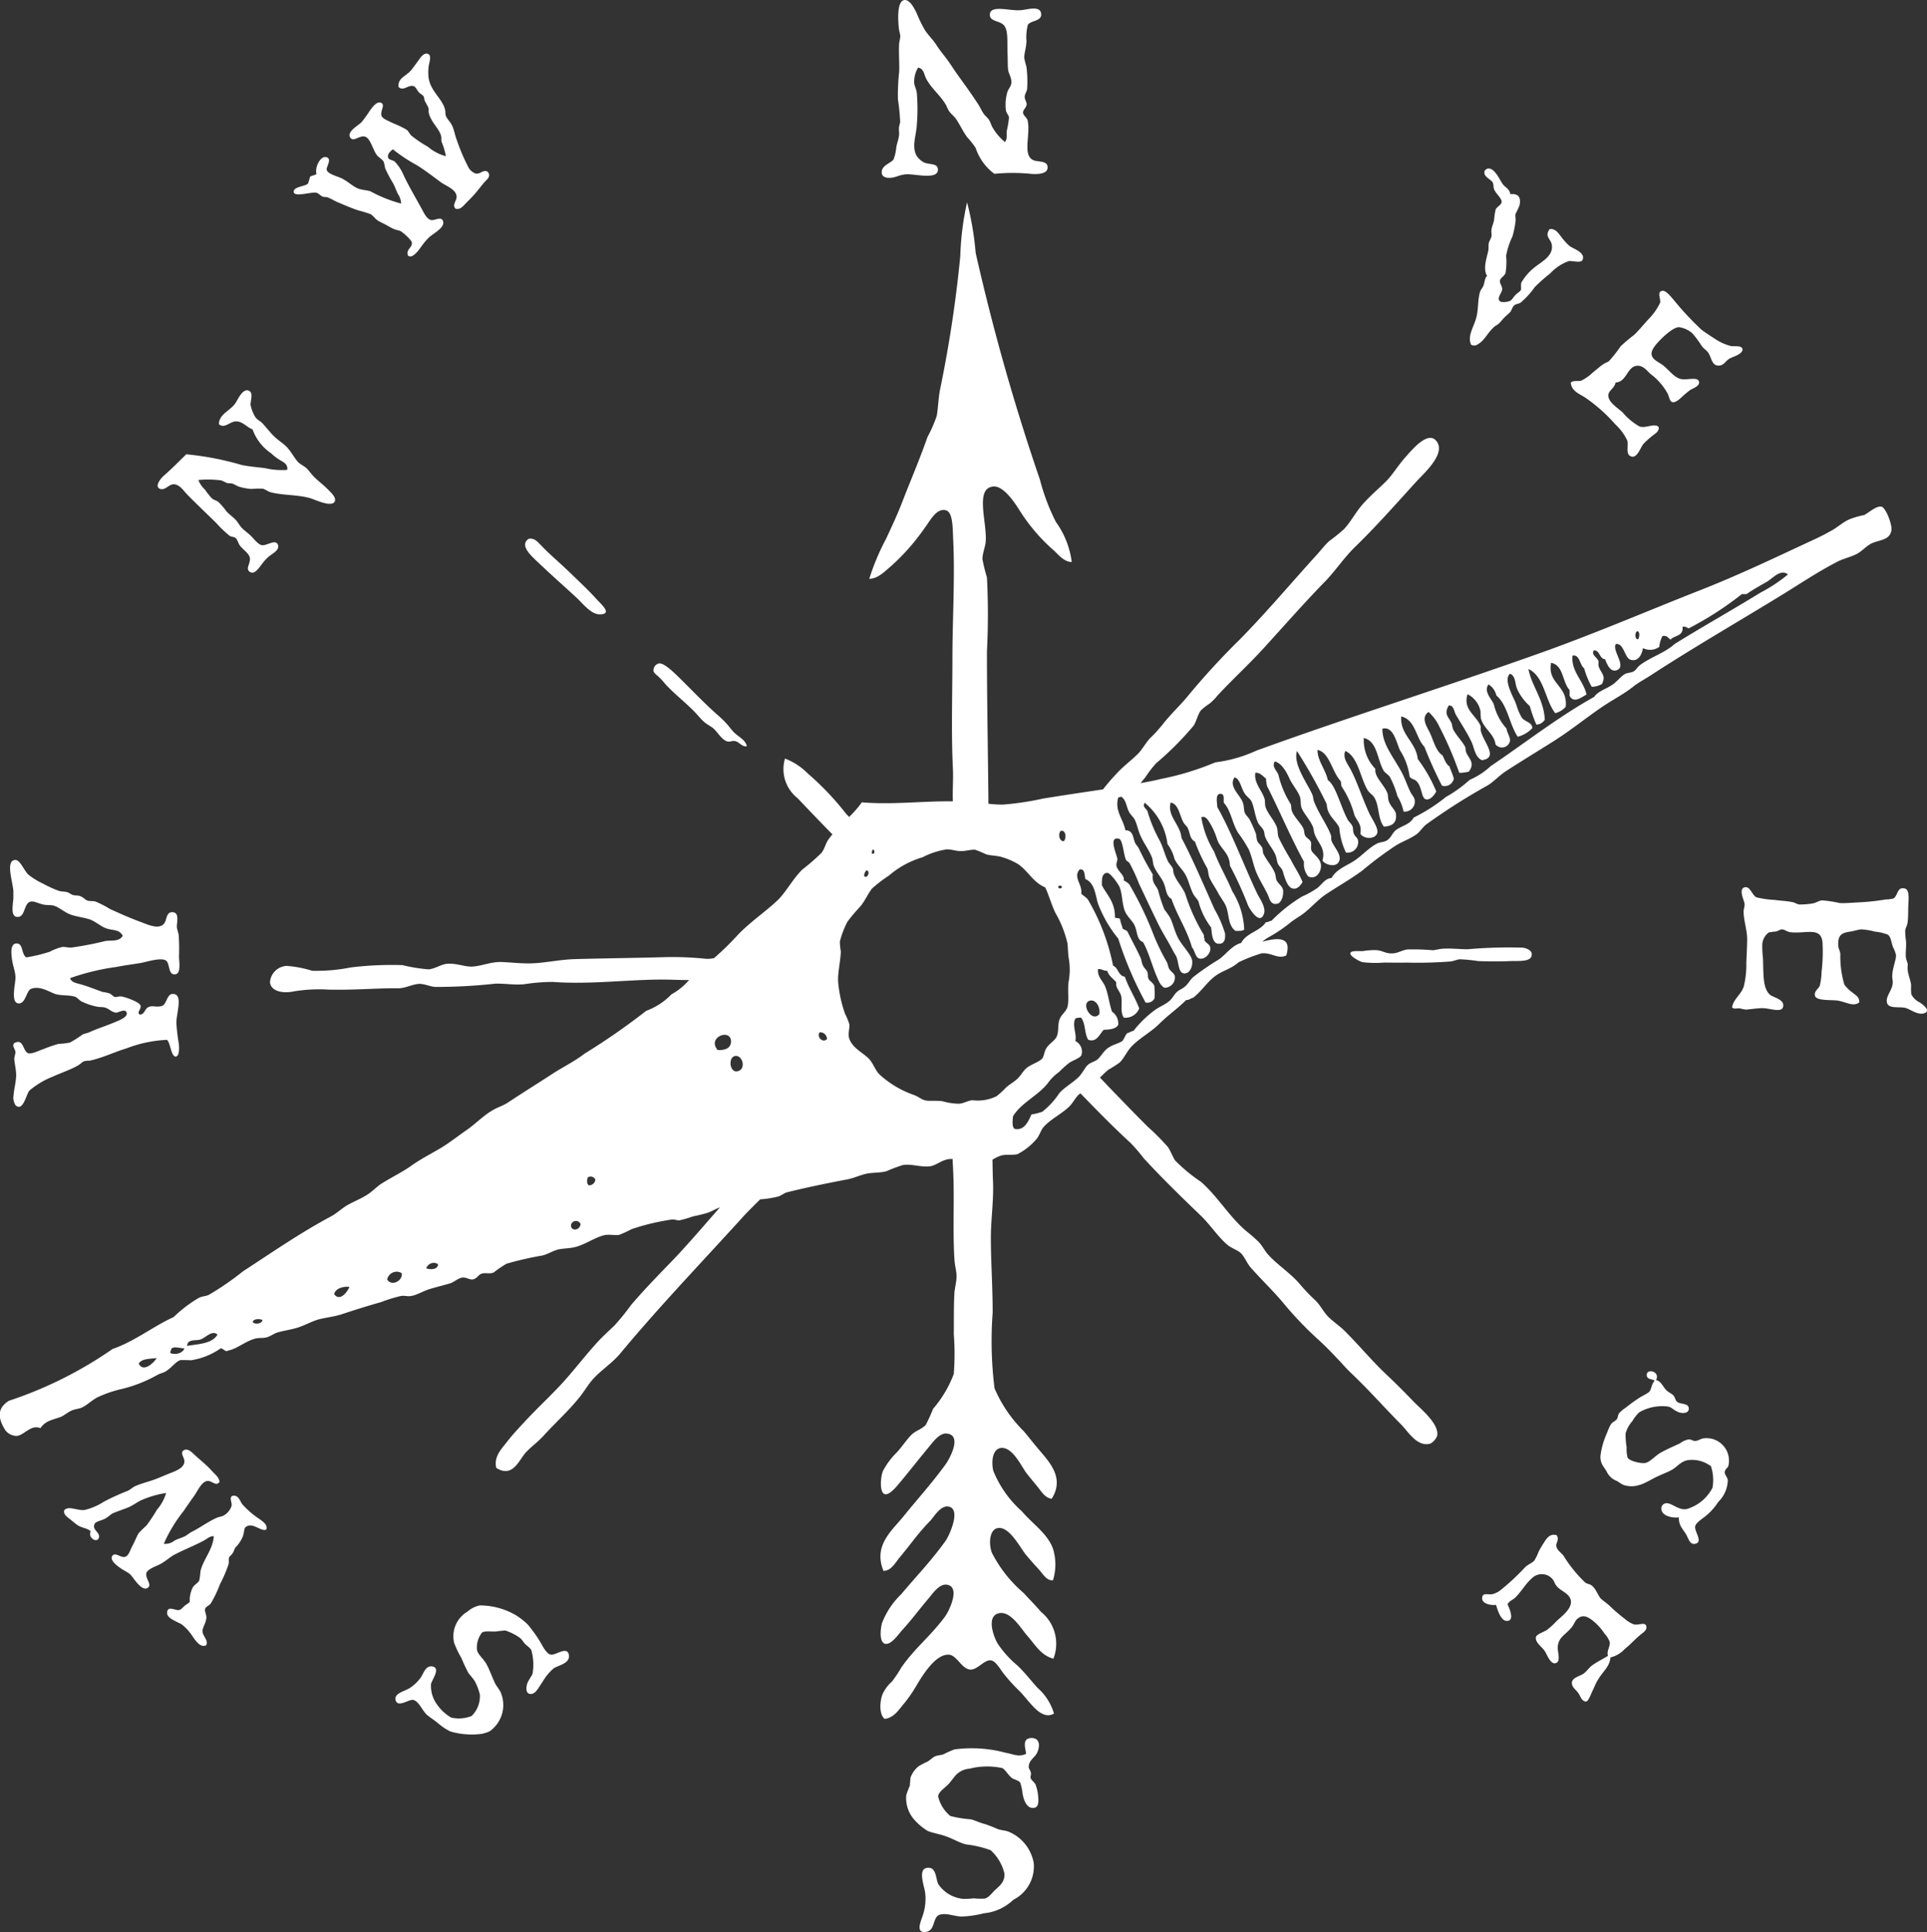 <?xml version="1.0" encoding="UTF-8"?> <svg xmlns="http://www.w3.org/2000/svg" width="62.522" height="62.676" viewBox="0 0 62.522 62.676"><rect x="0" y="0" width="62.522" height="62.676" fill="#333333" stroke="none"/> <g id="Group_157" data-name="Group 157" transform="translate(0 0)"> <g id="Path_23" data-name="Path 23" transform="translate(29.399 56.379)"> <path id="Path_179" data-name="Path 179" d="M-81.873,372.4a.3.3,0,0,0-.318,0c-.1.092-.054.262-.018.466-.238.124-.455,0-.664-.032a4.239,4.239,0,0,0-1.663-.109,3.832,3.832,0,0,0-.369.164c-.082.025-.176.026-.255.059s-.157.118-.248.172a2.79,2.79,0,0,0-.292.152.856.856,0,0,0-.259.362q-.018.133-.023.266a2.589,2.589,0,0,0-.117.311,1.056,1.056,0,0,0,.238.768,1.84,1.84,0,0,0,.458.391c.155.067.4.1.64.192.208.079.414.2.6.244a3.539,3.539,0,0,1,.8.188,1.486,1.486,0,0,1,.448.752c.028.306-.211.442-.351.588-.086.094-.183.21-.288.23a1.828,1.828,0,0,1-.346-.008,3.033,3.033,0,0,1-.346.018,1.094,1.094,0,0,1-.816-.482c-.077-.171-.065-.507-.287-.525-.425-.04-.157.591-.135.824a1.7,1.7,0,0,1-.083.732c-.067.2-.239.574.117.52.3-.051.2-.476.432-.554.218-.067.456.045.7.058a3.311,3.311,0,0,0,.731-.105,1.6,1.6,0,0,0,.962-.439,1.211,1.211,0,0,0,.662-1.19,1.356,1.356,0,0,0-.8-1.012c-.112-.049-.241-.049-.359-.088-.139-.062-.282-.118-.427-.167-.163-.04-.317-.117-.453-.153a3.644,3.644,0,0,1-.67-.109,1.18,1.18,0,0,1-.393-.634c.012-.159.238-.286.352-.417.055-.059.109-.138.173-.215a.685.685,0,0,1,.5-.269,2.118,2.118,0,0,1,.321-.058,2.37,2.37,0,0,1,.73.038c.1.045.21.248.324.328.065.045.223.073.267.155a1.8,1.8,0,0,1,.074.357c.041.219.148.506.392.447.147-.034.118-.269.115-.334a1.422,1.422,0,0,0-.085-.41c-.04-.089-.148-.154-.163-.222-.012-.045.023-.107.01-.16-.015-.1-.071-.127-.071-.2.005-.222.2-.3.273-.457C-81.806,372.73-81.739,372.516-81.873,372.4Z" transform="translate(86.104 -372.355)" fill="#fff"></path> </g> <g id="Path_24" data-name="Path 24" transform="translate(48.092 49.787)"> <path id="Path_180" data-name="Path 180" d="M-64.1,369.242a.99.99,0,0,1-.3-.182,5.287,5.287,0,0,1-.51-.44c-.1-.084-.2-.154-.271-.221-.1-.111-.155-.329-.311-.433-.039-.028-.134-.045-.187-.079a4.373,4.373,0,0,1-.713-.88c-.09-.107-.228-.193-.231-.328,0-.106.106-.2.009-.334-.247-.066-.344.146-.447.3a2.807,2.807,0,0,0-.142.253,1.553,1.553,0,0,1-.13.268c-.068.079-.2.125-.3.218a7.237,7.237,0,0,1-.829.768.754.754,0,0,1-.24.109c-.14.019-.282-.042-.317.07-.073.244.292.3.441.274.055.18.172.588.409.513.181-.059.012-.422-.035-.532.059-.113.17-.138.25-.216.215-.21.327-.448.561-.646a.455.455,0,0,1,.64.038l.025.032c.039.047.059.137.121.209.136.161.443.244.459.487.019.264-.308.49-.48.657a2.246,2.246,0,0,1-.3.273c-.106.07-.339.142-.355.23-.036.173.2.322.282.45.067.092.18.426.339.4.207-.027.076-.367.086-.521.021-.321.227-.384.427-.616.1-.107.125-.227.2-.294.174-.16.327-.088.49.033a1.813,1.813,0,0,1,.407.445.71.71,0,0,1,.166.278c.009.149-.109.271-.061.435-.159.1-.335.183-.5.3-.117.081-.19.209-.3.283s-.361.125-.37.283.139.231.218.355.092.235.229.262c.084.017.176-.255.222-.347s.092-.213.154-.321c.177-.319.4-.443.428-.764a.922.922,0,0,0,.462-.27c.2-.161.305-.293.5-.456.085-.074.242-.158.2-.294S-63.94,369.27-64.1,369.242Z" transform="translate(69.025 -366.333)" fill="#fff"></path> </g> <g id="Path_25" data-name="Path 25" transform="translate(12.838 52.076)"> <path id="Path_181" data-name="Path 181" d="M-96.588,369.541a4.652,4.652,0,0,0-.367-.5,2.332,2.332,0,0,0-.385-.3,2.326,2.326,0,0,0-1.165-.315.854.854,0,0,0-.4.2.928.928,0,0,0-.433,1.019,3.13,3.13,0,0,0,.235.488,4.922,4.922,0,0,0,.233.495,2.87,2.87,0,0,1,.2.253,1.9,1.9,0,0,1,.165.433.892.892,0,0,1-.269.7,1.123,1.123,0,0,1-.662.05,1.456,1.456,0,0,1-.5-.486,1,1,0,0,1-.153-.6c.018-.125.329-.516.044-.572-.228-.038-.282.23-.392.38a1.373,1.373,0,0,1-.329.312c-.179.118-.53.172-.472.4.067.257.42-.025.56-.007.176.02.294.32.43.459.088.088.237.175.375.288a1.963,1.963,0,0,0,.406.275,2.453,2.453,0,0,0,.905.092,1,1,0,0,0,.381-.1,1.043,1.043,0,0,0,.354-1.254c-.046-.106-.151-.217-.2-.331-.1-.221-.178-.441-.273-.607s-.28-.3-.3-.46a.8.8,0,0,1,.165-.547c.1-.061.287-.024.466-.035a2.882,2.882,0,0,1,.289-.031,1.683,1.683,0,0,1,.482.245c.071.057.108.145.181.21s.166.128.188.2a1.754,1.754,0,0,1,.037.731c-.014.072-.112.184-.17.32-.028.072-.081.312.071.349.189.039.282-.2.422-.391a1.653,1.653,0,0,1,.366-.442c.144-.091.535-.157.487-.431-.057-.3-.424.019-.587-.009S-96.508,369.659-96.588,369.541Z" transform="translate(101.236 -368.424)" fill="#fff"></path> </g> <g id="Path_26" data-name="Path 26" transform="translate(2.079 47.024)"> <path id="Path_182" data-name="Path 182" d="M-106.023,364.855c-.011-.153-.16-.256-.259-.369-.2-.218-.382-.349-.594-.549-.086-.082-.213-.189-.334-.088-.084.1.06.228.047.358-.023.232-.366.321-.565.407-.114.046-.221.094-.332.137-.224.089-.465.141-.687.237-.094.038-.171.123-.265.162a7.863,7.863,0,0,0-.752.341,2.03,2.03,0,0,1-.634.275c-.24.03-.528-.151-.662.01-.037.137.1.22.189.291s.184.156.268.208c.127.076.294.08.4.183-.1.222.216.392.266.208s-.235-.245-.137-.451c.037-.077.208-.1.328-.162s.177-.136.259-.177c.147-.068.34-.125.506-.195s.312-.19.447-.243a3.145,3.145,0,0,1,.779-.223,1.456,1.456,0,0,1-.3.546,5.49,5.49,0,0,1-.338.51,3.116,3.116,0,0,0-.25.245c-.07.108-.125.269-.206.415s-.121.343-.26.36-.317-.177-.4-.021c-.063.117.116.268.219.344.155.116.253.148.362.234.086.069.364.566.564.451.175-.1-.066-.294-.034-.475.028-.139.308-.227.449-.3.186-.1.31-.224.448-.3.345-.18.664-.3.977-.469.1-.052.19-.15.316-.136-.033.441-.34.742-.433,1.134a2.411,2.411,0,0,1-.037.293c-.027.08-.146.129-.209.228a.891.891,0,0,0-.1.468c-.049.061-.1.076-.17.136-.056.043-.109.126-.186.135-.121.015-.324-.131-.373.035-.065.222.271.314.471.432a1.587,1.587,0,0,1,.3.315c.111.155.275.453.484.364.1-.151-.112-.3-.114-.463,0-.128.128-.282.126-.455,0-.076-.06-.192-.043-.263s.136-.116.184-.176a3.869,3.869,0,0,0,.3-.627,4.285,4.285,0,0,0,.281-.656c.016-.081-.007-.136.012-.2.01-.047.07-.08.116-.147s.058-.138.091-.187a1.094,1.094,0,0,0,.247-.375c.038-.118.037-.245.077-.28.222-.2.518.162.679.069.049-.151-.1-.244-.189-.317a2.83,2.83,0,0,1-.594-.507c-.079-.117-.132-.324-.334-.26-.085.086.01.2-.009.317a.55.55,0,0,1-.276.324c-.055.025-.127.033-.184.055-.27.113-.548.32-.806.45-.1.047-.174.121-.257.162-.111.051-.221.079-.333.139a.458.458,0,0,1-.343.1,4.779,4.779,0,0,1,.65-1.071c.1-.155.221-.32.352-.508.1-.148.235-.449.417-.458C-106.264,364.815-106.134,365.014-106.023,364.855Z" transform="translate(111.066 -363.808)" fill="#fff"></path> </g> <g id="Path_27" data-name="Path 27" transform="translate(51.927 44.483)"> <path id="Path_183" data-name="Path 183" d="M-64.018,361.625c.012.127.16.107.256.165-.124.146-.089.278-.189.376a2.694,2.694,0,0,1-.254.147,5.241,5.241,0,0,0-.487.347,1.345,1.345,0,0,0-.223.186c-.045.067-.04.152-.077.2s-.129.085-.183.15a1.473,1.473,0,0,0-.128.28,2.582,2.582,0,0,0-.217.748c-.016.25.1.347.193.5a.594.594,0,0,0,.349.325,1.882,1.882,0,0,0,.188.119c.462.164.809-.129,1.113-.268.19-.088.394-.164.5-.232.172-.111.278-.267.509-.3a1.013,1.013,0,0,1,.733.2,1.45,1.45,0,0,1,.049.7,1.384,1.384,0,0,1-.838.689c-.315.054-.544-.29-.75-.161a.253.253,0,0,0-.062.078c-.071.277.293.383.56.352-.012.26.131.379.236.556.082.144.12.341.3.3.254-.059-.031-.392-.009-.555.01-.1.153-.2.247-.273a1.881,1.881,0,0,0,.5-.526,1.021,1.021,0,0,0,.313-.708c-.018-.115-.107-.176-.1-.264s.106-.154.115-.188a.73.73,0,0,0-.523-.889.738.738,0,0,0-.273-.017c-.1.011-.185.084-.279.085s-.109-.058-.228-.046a.623.623,0,0,0-.262.124c-.189.085-.4.18-.6.286s-.377.331-.539.352c-.13.018-.5-.058-.563-.177a1.172,1.172,0,0,1-.031-.333,2.416,2.416,0,0,1-.033-.453,1.044,1.044,0,0,1,.222-.4,1.179,1.179,0,0,1,.221-.282,1.485,1.485,0,0,1,.94-.186c.116.024.172.117.336.181.123.048.332.043.331-.112,0-.192-.254-.132-.374-.22-.06-.044-.07-.148-.125-.21s-.165-.1-.24-.183c-.111-.118-.164-.283-.323-.315C-63.565,361.487-64.042,361.374-64.018,361.625Z" transform="translate(65.521 -361.487)" fill="#fff"></path> </g> <g id="Path_28" data-name="Path 28" transform="translate(0.313 27.888)"> <path id="Path_184" data-name="Path 184" d="M-112.537,352.278c-.07.113.038.172.046.291,0,.05-.037.143-.037.216,0,.112.057.329.06.516,0,.223-.072.468-.083.664a.433.433,0,0,0,.071.333c.241.2.336-.361.442-.484a2.649,2.649,0,0,1,.753-.451c.279-.127.593-.23.832-.37.065-.037.136-.116.2-.135a1.747,1.747,0,0,1,.185-.018c.415-.092.8-.282,1.191-.4a4.153,4.153,0,0,1,1.3-.272c.116.076.131.55.289.542.106-.007.116-.237.1-.4a6.611,6.611,0,0,1-.082-.687c0-.336.243-.98-.141-.942-.163.019-.178.326-.315.382-.164.06-.3-.012-.425.031-.158.057-.126.234-.3.258-.121-.079.046-.169.02-.292s-.511-.286-.626-.3c-.077-.008-.158.024-.2.018-.067-.013-.116-.091-.186-.118a1.2,1.2,0,0,0-.215-.045c-.217-.076-.459-.174-.694-.243-.153-.043-.331-.068-.364-.207a7.5,7.5,0,0,1,1.5-.362c.234-.048.491-.079.795-.13.187-.035.655-.186.811-.079.141.093.063.473.3.448.2-.02.128-.4.126-.575a6.863,6.863,0,0,0-.01-.7c-.01-.065-.054-.195-.06-.252-.005-.178.1-.5-.166-.488-.187.008-.158.267-.251.372-.17.2-.519.033-.755-.055-.39-.144-.653-.265-1-.422a3.149,3.149,0,0,0-.48-.245c-.074-.015-.179-.007-.24-.024-.086-.026-.139-.117-.268-.155-.06-.021-.138-.008-.2-.025-.08-.024-.142-.084-.213-.1s-.173-.013-.252-.037a3.652,3.652,0,0,1-.511-.233,2.455,2.455,0,0,1-.471-.286c-.143-.123-.277-.489-.432-.485-.322.01-.1.65-.065,1,0,.065,0,.224,0,.238-.013.22-.1.6.127.611.275.012.2-.468.447-.5.115-.015.252.071.413.1.107.022.234.008.328.035.155.045.321.195.5.271s.41.1.626.162.4.255.606.314.4.025.5.231c-.114.192-.348.141-.556.166a10.6,10.6,0,0,1-1.125.216c-.093,0-.188-.028-.28-.021a1.647,1.647,0,0,0-.4.152,4.76,4.76,0,0,1-.768.185c-.17-.113-.09-.465-.325-.45-.192.011-.166.317-.138.508.03.229.1.37.113.57s-.172.832.091.865c.242.027.258-.413.418-.473.305-.115.623.129.813.177s.428.022.612.081c.073.026.132.109.2.146a1.989,1.989,0,0,0,.522.177c.077.016.162.005.24.025.147.038.24.167.374.166.08,0,.268-.131.331-.016.08.155-.262.276-.339.31-.3.131-.587.215-.872.346-.074.032-.165.044-.21.068a3.85,3.85,0,0,1-.41.262,2.136,2.136,0,0,1-.372.044,4.357,4.357,0,0,0-.48.165c-.144.045-.37.169-.5.141C-112.265,352.533-112.215,352.1-112.537,352.278Z" transform="translate(112.679 -346.324)" fill="#fff"></path> </g> <g id="Path_29" data-name="Path 29" transform="translate(56.199 28.775)"> <path id="Path_185" data-name="Path 185" d="M-56.392,347.508a1.2,1.2,0,0,1-.251.03,7.353,7.353,0,0,1-.848.092c-.225.011-.453.033-.638.023a3.892,3.892,0,0,0-.572-.087c-.1.01-.195.081-.305.1a2.612,2.612,0,0,1-.424.034c-.059,0-.155-.061-.225-.076-.179-.037-.4-.046-.587-.072a3.218,3.218,0,0,1-.586-.084c-.137-.064-.2-.349-.362-.329-.25.032-.026.45-.023.545s-.035.169-.032.253c0,.269.107.564.115.862,0,.259-.018.54-.027.8a2.957,2.957,0,0,1-.084.765c-.1.28-.333.4-.377.669.042.074.163.026.252.037a1.553,1.553,0,0,0,.186.038c.112,0,.37-.047.546-.045.268,0,.68.187.675-.1,0-.187-.331-.258-.417-.325-.27-.216-.217-.742-.243-1.22a2.95,2.95,0,0,1-.019-.451.533.533,0,0,1,.207-.359,1.618,1.618,0,0,1,.23-.031c.1-.024.134-.071.209-.069s.157.077.256.09c.5.062,1-.19,1.05.327a5.371,5.371,0,0,1-.03.957,2.03,2.03,0,0,1-.058.452c-.038.1-.187.172-.157.322.04.183.551.128.749.163.269.046.5.207.691.055,0-.195-.13-.233-.216-.314a1.112,1.112,0,0,1-.269-.262,3.16,3.16,0,0,1-.13-1c-.014-.1-.066-.182-.068-.263-.019-.351.111-.414.391-.456.166-.028.262-.067.358-.072a2.068,2.068,0,0,1,.432.072,1.586,1.586,0,0,1,.427.1c.1.069.107.229.166.4a1.055,1.055,0,0,1,.1.265c.005.153-.116.412-.123.679,0,.074.021.159.016.227-.02.243-.212.4-.192.6.023.244.355.158.587.2.162.034.4.242.615.181.265-.077-.05-.3-.138-.357a.583.583,0,0,1-.27-.263,2.137,2.137,0,0,1-.005-.29c-.011-.145-.09-.313-.111-.493-.012-.067.005-.142,0-.211a1.834,1.834,0,0,1-.06-.2c-.013-.163.019-.36.005-.531a2.605,2.605,0,0,1-.027-.333c.005-.072.056-.152.076-.252.028-.17.016-.438.03-.649.016-.289.008-.494-.194-.478C-56.263,347.172-56.257,347.447-56.392,347.508Z" transform="translate(61.618 -347.134)" fill="#fff"></path> </g> <g id="Path_30" data-name="Path 30" transform="translate(43.807 30.741)"> <path id="Path_186" data-name="Path 186" d="M-72.1,349.011a2.226,2.226,0,0,0-.426.031c-.139.009-.393-.027-.409.071s.3.264.387.288a3.537,3.537,0,0,0,.706.014c.234,0,.494.008.717,0a13.6,13.6,0,0,0,1.448-.037c.1-.013.194-.06.292-.07a5.409,5.409,0,0,1,.6.059c.316.011.76.014,1.024,0s.734.049.711-.236c-.005-.1-.143-.182-.3-.2a15.138,15.138,0,0,0-1.769.051c-.224.005-.559-.037-.835-.015-.114.011-.222.042-.306.048a7.413,7.413,0,0,0-.824-.026c-.151.02-.3.109-.425.123C-71.784,349.147-71.859,349.027-72.1,349.011Z" transform="translate(72.941 -348.931)" fill="#fff"></path> </g> <g id="Path_31" data-name="Path 31" transform="translate(21.199 21.519)"> <path id="Path_187" data-name="Path 187" d="M-90.572,343.2l0-.041c-.053-.175-.267-.278-.4-.407-.093-.092-.171-.21-.27-.314a3.831,3.831,0,0,0-.3-.285c-.407-.363-.794-.769-1.184-1.154-.117-.109-.5-.514-.686-.493a.233.233,0,0,0-.182.227c.007.084.085.129.187.224a2.31,2.31,0,0,1,.2.222c.305.324.57.526.861.811.153.142.271.311.418.433.082.069.2.126.269.184.141.115.288.394.471.432.08.016.163-.027.227-.015C-90.806,343.044-90.755,343.2-90.572,343.2Z" transform="translate(93.596 -340.505)" fill="#fff"></path> </g> <g id="Path_32" data-name="Path 32" transform="translate(5.12 12.669)"> <path id="Path_188" data-name="Path 188" d="M-105.353,338.247a.152.152,0,0,0,.207.059l0,0h0c.169-.109.233-.31.459-.5.114-.1.352-.2.3-.376-.069-.21-.359.027-.52.005-.1-.012-.218-.149-.333-.275-.1-.105-.24-.2-.326-.29-.062-.065-.121-.179-.188-.251-.086-.091-.2-.17-.3-.274a2.386,2.386,0,0,0-.27-.315c-.058-.045-.153-.065-.2-.106a2.339,2.339,0,0,1-.231-.289.85.85,0,0,1-.216-.314,3.384,3.384,0,0,1,.744.013,1.9,1.9,0,0,1,.172.081c.057.018.131.007.187.022.073.023.146.081.216.1a1.7,1.7,0,0,0,.413.074,2.581,2.581,0,0,1,.357-.008c.082.018.171.094.268.118.356.092.825.08,1.185.167.13.027.254.091.453.154.113.037.4.115.438-.048.023-.113-.09-.225-.178-.315-.189-.2-.335-.293-.511-.471-.086-.086-.157-.193-.228-.263s-.22-.139-.282-.208c-.127-.138-.228-.347-.378-.5-.127-.124-.29-.22-.418-.351s-.241-.28-.363-.409c-.068-.07-.175-.115-.228-.2a1.21,1.21,0,0,1-.152-.383c-.015-.128.1-.39-.047-.465-.215-.106-.374.305-.459.419-.171.232-.518.34-.522.66.175.166.361-.091.556-.089.218,0,.347.192.535.259a1.586,1.586,0,0,0,.6.775,1.8,1.8,0,0,0,.31.234c.116.066.24.132.215.305a2.383,2.383,0,0,1-.731-.058c-.246-.029-.5-.049-.745-.1a9.59,9.59,0,0,0-1.8-.347c-.233.229-.478.476-.734.7-.112.1-.312.364-.1.426.147.043.274-.146.409-.153.213-.012.343.225.5.378.325.325.568.555.887.866a3.817,3.817,0,0,0,.445.427c.057.036.15.032.2.076s.086.172.132.239c.111.146.317.264.327.421C-105.285,338.009-105.4,338.151-105.353,338.247Z" transform="translate(108.287 -332.419)" fill="#fff"></path> </g> <g id="Path_33" data-name="Path 33" transform="translate(17.035 17.476)"> <path id="Path_189" data-name="Path 189" d="M-97,337.557c.444.427.9.821,1.306,1.2.181.171.441.521.739.508.391-.014.027-.329-.072-.437-.3-.336-.614-.623-.917-.918-.326-.319-.644-.572-.942-.89-.1-.1-.211-.248-.4-.206C-97.6,337.023-97.183,337.381-97,337.557Z" transform="translate(97.401 -336.811)" fill="#fff"></path> </g> <g id="Path_34" data-name="Path 34" transform="translate(50.96 9.429)"> <path id="Path_190" data-name="Path 190" d="M-63.5,329.846a1.977,1.977,0,0,1-.392.552c-.154.17-.306.356-.458.5a4.953,4.953,0,0,0-.435.368,4.316,4.316,0,0,1-.378.48c-.048.035-.124.056-.185.1-.105.07-.222.177-.343.272a1.443,1.443,0,0,1-.368.259c-.118.032-.275-.02-.344.071.038.278.274.352.462.473a5.223,5.223,0,0,1,.984.873,1.691,1.691,0,0,1,.394.537c.032.147-.045.4.072.479.224.158.343-.254.447-.379a3.046,3.046,0,0,1,.407-.352c.105-.09.164-.255-.069-.248-.121,0-.318.084-.465.033a2.039,2.039,0,0,1-.551-.459c-.179-.158-.468-.336-.461-.553.009-.165.2-.216.234-.414.381-.014.369-.554.735-.544.172.008.29.164.394.262a1.972,1.972,0,0,1,.57.657c.054.123.059.252.16.264s.228-.107.3-.176.2-.173.26-.217c.085-.056.318-.123.291-.269-.038-.186-.419-.03-.626-.1s-.354-.285-.537-.431c-.149-.116-.373-.188-.379-.378,0-.166.2-.363.287-.454.112-.115.419-.406.605-.409a.846.846,0,0,1,.428.194,3.082,3.082,0,0,1,.311.421c.074.091.169.147.216.222.084.129.112.384.285.406.21.03.253-.143.407-.228.086-.05.45-.146.409-.313-.028-.117-.282-.071-.374-.09a1.715,1.715,0,0,1-.512-.23c-.153-.1-.309-.2-.441-.3a9.6,9.6,0,0,1-.915-.983c-.08-.086-.235-.3-.361-.277C-63.609,329.5-63.484,329.7-63.5,329.846Z" transform="translate(66.405 -329.459)" fill="#fff"></path> </g> <g id="Path_35" data-name="Path 35" transform="translate(47.697 5.469)"> <path id="Path_191" data-name="Path 191" d="M-68.912,325.91c-.068.209.223.269.271.406.019.049.009.126.031.187.058.156.253.293.248.421,0,.089-.158.157-.194.243a2.168,2.168,0,0,0-.051.345c-.023.113-.077.221-.085.318-.013.066.013.142,0,.212s-.078.149-.089.228,0,.153-.013.228c-.044.215-.186.6-.04.823-.079.074-.074.192-.116.312-.027.073-.093.136-.116.215-.067.23-.051.5-.1.745-.062.344-.327.66-.187.959a.189.189,0,0,0,.2,0c.253-.141.31-.362.552-.58.045-.039.1-.058.143-.1.065-.057.123-.139.184-.2s.151-.13.195-.183.068-.169.131-.215.14-.047.2-.084a2.562,2.562,0,0,0,.457-.5,5.587,5.587,0,0,1,.511-.454,1.516,1.516,0,0,1,.591-.393c.155-.02.419.086.46-.061.072-.231-.315-.341-.43-.43a1.932,1.932,0,0,1-.282-.315c-.081-.1-.176-.259-.363-.233-.184.262.056.306.074.542.028.361-.369.528-.614.74a1.749,1.749,0,0,0-.38.456c-.018.082,0,.2-.011.228-.016.05-.117.108-.182.175s-.118.165-.172.188a.563.563,0,0,1-.291.032c-.188-.085.026-.277.036-.41,0-.112-.085-.187-.073-.279s.152-.149.183-.255a2.3,2.3,0,0,0,.018-.555,2.578,2.578,0,0,1,.206-.628,3.05,3.05,0,0,0,.1-.495c.009-.083-.015-.165,0-.236a2.1,2.1,0,0,0,.13-.28c.057-.278-.06-.379-.3-.358-.032-.186-.167-.209-.258-.341s-.263-.537-.484-.485A.217.217,0,0,0-68.912,325.91Z" transform="translate(69.386 -325.841)" fill="#fff"></path> </g> <g id="Path_36" data-name="Path 36" transform="translate(9.529 1.735)"> <path id="Path_192" data-name="Path 192" d="M-102.158,326.814c-.17-.063-.321-.22-.523-.324-.158-.083-.489-.148-.508-.3-.011-.089.193-.358-.021-.4-.181-.037-.369.323-.309.55-.058.044-.161.045-.211.093a1.728,1.728,0,0,1-.062.211c-.07.1-.5.1-.464.287.038.163.569-.019.733.015.073.015.135.1.212.129.049.019.1,0,.16.025.1.035.208.106.32.154.229.094.445.193.683.269a3.815,3.815,0,0,1,.374.114c.093.045.144.142.229.2s.175.094.266.143.183.105.267.141.144.039.21.065.374.294.378.38c.012.178-.2.213-.126.421a.137.137,0,0,0,.158,0c.2-.126.27-.34.5-.567.142-.149.532-.322.484-.537-.044-.188-.264-.037-.375-.049-.162-.014-.265-.269-.351-.419-.2-.363-.368-.646-.545-1.007a1.476,1.476,0,0,0-.3-.472c-.065-.05-.2-.059-.215-.129-.033-.118.083-.216.155-.27a4.979,4.979,0,0,0,.766.509c.273.169.547.381.79.56.166.12.495.231.51.458.013.142-.157.272-.033.4.163.045.263-.108.357-.2s.2-.2.285-.3.173-.212.263-.324.267-.212.139-.372c-.148-.09-.212.073-.384.058a.427.427,0,0,1-.241-.2,6.451,6.451,0,0,1-.373-.872c-.068-.169-.091-.353-.165-.5-.063-.125-.169-.208-.2-.317-.014-.05-.008-.141-.028-.21-.1-.357-.5-.6-.534-1.07a1.465,1.465,0,0,1,.009-.317c.014-.116.111-.357-.03-.4s-.243.135-.314.231-.166.229-.234.309c-.162.19-.433.246-.4.537.158.143.3-.069.477-.033.082.016.109.127.189.21.056.058.117.074.149.131.019.036.019.1.043.159a2.007,2.007,0,0,1,.108.2c.018.062,0,.113.016.175.068.3.349.519.4.753.016.064,0,.13.016.186a2.161,2.161,0,0,1,.138.464,1.521,1.521,0,0,1-.588-.31,3.813,3.813,0,0,1-.538-.364c-.053-.053-.083-.136-.148-.185a2.939,2.939,0,0,0-.427-.206c-.144-.074-.369-.149-.393-.262-.031-.164.146-.361-.027-.413-.14-.039-.291.185-.354.273a3.518,3.518,0,0,1-.262.361c-.108.115-.485.305-.366.5.1.155.282-.068.466-.033s.253.4.391.594c.066.085.193.151.231.233a1.563,1.563,0,0,1,.043.2,4.733,4.733,0,0,0,.274.515c.049.1.089.213.138.316a.6.6,0,0,1,.108.317,4.505,4.505,0,0,1-1-.4C-101.889,326.861-102.026,326.861-102.158,326.814Z" transform="translate(104.258 -322.429)" fill="#fff"></path> </g> <g id="Path_37" data-name="Path 37" transform="translate(28.602)"> <path id="Path_193" data-name="Path 193" d="M-83.319,321.337c.008.208.327.178.456.327.151.171.1.553.119.943.007.17,0,.369.02.518.019.116.127.268.1.435-.022.107-.1.175-.13.281a1.484,1.484,0,0,0-.044.584c.018.093.082.141.1.227a2.848,2.848,0,0,1-.073.439c-.014.129.027.265-.061.358a1.727,1.727,0,0,1-.4-.472c-.044-.074-.063-.163-.111-.239s-.135-.14-.189-.223-.1-.18-.149-.264c-.221-.343-.451-.659-.679-.974-.117-.162-.223-.336-.344-.5s-.234-.294-.349-.473-.256-.308-.366-.473a4.34,4.34,0,0,1-.273-.555c-.078-.166-.225-.453-.4-.43-.239.024-.213.626-.175.958a1.918,1.918,0,0,1,.044.212,2.154,2.154,0,0,1-.037.216c-.021.271.008.612,0,.931a7.132,7.132,0,0,0-.042.9,6.752,6.752,0,0,1,.073.727c0,.055-.032.122-.038.188-.007.09.013.18,0,.266-.014.124-.067.252-.088.385a1.417,1.417,0,0,1-.088.385c-.073.12-.426.2-.381.457.019.116.152.15.28.141.175-.007.3-.105.53-.115.278-.01,1.032.19,1.009-.16-.014-.2-.23-.142-.443-.219a.626.626,0,0,1-.27-.263c-.129-.3.011-.629.028-.942a6.193,6.193,0,0,0,0-1.066c-.019-.126-.08-.221-.085-.329a.892.892,0,0,1,.128-.48c.193.032.187.22.262.356.151.3.45.531.636.843.036.064.058.137.1.2.061.1.166.168.229.262.129.186.231.416.369.6a2.7,2.7,0,0,1,.27.341,1.719,1.719,0,0,0,.609.843,6.031,6.031,0,0,1,1.184,0c.255.021.579,0,.54-.247-.027-.183-.317-.135-.454-.194-.37-.159-.091-.811-.19-1.285-.021-.1-.15-.167-.15-.263s.109-.155.117-.267c0-.08-.06-.141-.063-.236s.07-.174.078-.267a3.577,3.577,0,0,0-.023-.718,2.624,2.624,0,0,1-.071-.291c0-.147.063-.31.073-.532a1.589,1.589,0,0,1,.045-.533c.1-.151.447-.108.432-.35-.02-.292-.445-.142-.665-.126C-82.679,321.207-83.334,320.979-83.319,321.337Z" transform="translate(86.833 -320.844)" fill="#fff"></path> </g> <g id="Path_38" data-name="Path 38" transform="translate(0 6.553)"> <path id="Path_194" data-name="Path 194" d="M-52.992,337.138c-.192.092-.357.245-.542.348s-.378.206-.587.3c-1.223.568-2.428,1.148-3.711,1.649-1.678.66-3.371,1.389-5.116,2.011-3.05,1.088-6.215,2.079-9.247,3.179a4.559,4.559,0,0,1-1.337.383,9.087,9.087,0,0,1-1.769.539c-.207.053-.432.093-.658.135.054-.067.109-.132.163-.2a3.429,3.429,0,0,1,.346-.449,9.833,9.833,0,0,0,1.215-1.219c.079-.117.144-.387.236-.495a1.859,1.859,0,0,1,.28-.217,1.985,1.985,0,0,0,.26-.265c.5-.54,1.029-1.018,1.514-1.554.653-.716,1.307-1.461,1.973-2.143.331-.339.6-.753.952-1.1.714-.695,1.309-1.37,1.993-2.123.24-.265.951-.884.694-1.293-.268-.433-.821.251-1.017.466-.247.273-.438.6-.649.808s-.5.455-.738.72-.408.6-.626.829a6.1,6.1,0,0,1-.478.385c-.143.131-.27.3-.412.455-.831.915-1.609,1.842-2.491,2.74a23.96,23.96,0,0,0-1.667,1.813c-.259.322-.57.6-.825.93a4.49,4.49,0,0,1-.413.453c-.143.153-.25.357-.387.5-.2.2-.416.361-.609.554a7.008,7.008,0,0,0-.532.607c-.665.1-1.343.2-1.953.3a9.1,9.1,0,0,1-1.309.195,4.239,4.239,0,0,1-.456-.028c-.014-1.667-.049-3.331-.048-4.95a23.51,23.51,0,0,0,0-2.389,5.7,5.7,0,0,1-.147-.6c0-.185.1-.411.108-.583.039-.626-.355-1.713.242-1.769.316-.031.656.465.821.719a5.883,5.883,0,0,0,1.143,1.353c.16.144.323.369.584.378a2.826,2.826,0,0,0-.514-1.3,6.778,6.778,0,0,1-.519-1.374,70.575,70.575,0,0,1-2.085-7.358,9.771,9.771,0,0,0-.278-1.637,9.156,9.156,0,0,0-.22,1.742,40.547,40.547,0,0,1-.652,4.308c-.061.3-.062.587-.113.883a4.744,4.744,0,0,1-.3.683c-.251.716-.526,1.354-.784,2.018-.169.447-.369.873-.563,1.289a7.533,7.533,0,0,0-.541,1.29c.281,0,.51-.248.709-.413a7.107,7.107,0,0,0,1.107-1.263c.151-.193.348-.607.649-.552.248.044.239.528.258.964.059,1.193-.024,2.661-.025,3.733,0,1.236-.041,2.509.014,3.66.02.378-.016.747,0,1.09-.957-.014-1.955.115-2.953.032a3.47,3.47,0,0,1-.413.474c-.038-.043-.077-.078-.112-.121a9.156,9.156,0,0,0-1.231-1.29,2.044,2.044,0,0,0-.738-.482,1.2,1.2,0,0,0,.407,1.283c.39.408.761.8,1.133,1.175a1.957,1.957,0,0,0-.136.174c-.088.128-.12.3-.217.424a6.8,6.8,0,0,1-.616.536c-.313.3-.537.743-.814,1.007-.4.378-.885.7-1.284,1.117a9.2,9.2,0,0,1-.775.757.99.99,0,0,1-.26.022,10.441,10.441,0,0,0-1.383-.053c-.954.027-1.955.037-2.876.063-.474.014-.929.118-1.382.137-.338.012-.664-.031-1-.043s-.665.142-.975.149c-.224,0-.5-.114-.778-.092-.2.014-.374.155-.605.181a5.118,5.118,0,0,1-.845-.137,10.967,10.967,0,0,0-1.684.075,5.659,5.659,0,0,1-1.252.108,3.693,3.693,0,0,0-.823-.158.571.571,0,0,0-.544.525c.021.275.367.387.781.3a5.067,5.067,0,0,1,1.122-.056c.891.019,1.623-.053,2.251-.043.254,0,.476-.141.711-.144.17.007.336.089.5.1a17.492,17.492,0,0,0,1.944-.106c.3-.009.607.048.93.019a6.441,6.441,0,0,1,.929-.076c1.329.1,2.671-.113,3.915-.07.167.005.34.011.514.009a2.043,2.043,0,0,1-.572.464,2.166,2.166,0,0,1-.818.535,22.036,22.036,0,0,1-2,1.389c-.312.241-.672.42-1,.627-.493.323-.989.628-1.472.95-.172.115-.371.17-.541.276-.288.173-.537.435-.818.628s-.572.427-.867.6-.629.344-.926.556-.619.362-.927.556c-.172.1-.314.26-.48.369-.21.139-.432.223-.653.346-.179.1-.347.265-.547.374-1.012.541-1.9,1.161-2.853,1.78a8.976,8.976,0,0,1-1.116.767c-.1.042-.212.042-.311.091a4.228,4.228,0,0,0-.822.625c-.687.314-1.25.78-1.984,1.037a13.079,13.079,0,0,1-3.362,1.679c-.368.232-.362.533-.149.9a.46.46,0,0,0,.412.24c.239-.03.455-.38.761-.252.162-.243.391-.267.658-.364.121-.05.227-.154.358-.208.1-.045.218-.052.315-.091.185-.081.343-.253.544-.349a3.884,3.884,0,0,1,.734-.252,4.487,4.487,0,0,0,1.171-.455c.083-.049.189-.072.268-.112.2-.115.347-.339.5-.378.111,0,.222,0,.334.007a2.277,2.277,0,0,0,.964-.386c.092,0,.153.129.238.074.3-.063.56-.3.876-.389.119-.035.254-.01.379-.043s.239-.127.369-.163c.231-.065.473-.092.707-.176.219-.078.432-.2.65-.253s.454-.077.694-.151q.658-.22,1.292-.4a4.863,4.863,0,0,1,.65-.2c.123-.016.218.023.334,0,.175-.027.391-.163.605-.227s.452-.121.652-.182c.135-.041.258-.171.4-.186s.235.085.354.055.172-.153.269-.183c.146-.042.27.025.4-.045a3.415,3.415,0,0,1,.409-.278,10.751,10.751,0,0,1,1.158-.265c.158-.035.308-.132.472-.183s.378-.041.577-.087c.336-.079.647-.313.963-.39.164-.034.333.012.486-.011a3.572,3.572,0,0,0,.4-.185,7.441,7.441,0,0,1,1.316-.313c.081-.007.162.034.241.028a4.444,4.444,0,0,0,.445-.131,4.633,4.633,0,0,0,.472-.116c.143-.051.258-.128.392-.174-.569.646-1.119,1.3-1.71,1.9-.4.413-.808.839-1.169,1.263a8.214,8.214,0,0,1-.543.67c-.209.2-.415.383-.607.6-.387.429-.743.9-1.124,1.31s-.8.795-1.191,1.22c-.184.2-.385.41-.565.644s-.433.478-.347.844c.545.345.737-.271.974-.517.178-.187.4-.344.583-.551.366-.4.768-.766,1.1-1.17.183-.215.32-.468.5-.663.269-.289.606-.5.868-.814,1.289-1.549,2.632-2.943,3.983-4.433.16-.176.358-.366.555-.564a3.213,3.213,0,0,0,.577-.089c.1-.029.194-.111.291-.138.614-.154,1.29-.293,1.959-.42.213-.041.425-.143.627-.185s.439-.022.645-.081a4.647,4.647,0,0,1,.535-.2c.29-.046.612.089.905.036.184-.037.379-.213.605-.23a.965.965,0,0,1,.1,0c0,.031,0,.059,0,.084.076,1.08-.009,2.16.06,3.2.015.208.068.35.066.53s-.054.349-.069.535c-.024.41-.014.876-.02,1.322a8.582,8.582,0,0,1,0,1.3,3.753,3.753,0,0,1-.672,1.132,5.279,5.279,0,0,1-.236.519c-.135.146-.31.18-.454.313s-.3.375-.477.572a2.449,2.449,0,0,0-.462.616c-.072.183-.114.657.043.74s.433-.279.544-.41c.363-.44.564-.7.91-1.117.123-.152.351-.466.583-.43.517.061.063.852-.046,1-.467.641-.9,1.108-1.366,1.687-.379.466-.985.946-.649,1.766.271,0,.4-.3.563-.48.348-.417.548-.727.952-1.14.144-.159.345-.519.606-.463.409.084.012.951-.112,1.119-.471.657-.968,1.164-1.428,1.717a2.6,2.6,0,0,0-.629.943c-.056.212-.088.63.105.67s.43-.309.544-.436c.358-.394.535-.652.89-1.068.116-.138.332-.463.586-.41.419.086.062.841-.089,1.044-.483.646-.963,1-1.41,1.641a4.105,4.105,0,0,1-.3.452,1.2,1.2,0,0,0-.322.447c-.082.263-.088.634.083.765.287-.032.433-.262.581-.439a4.379,4.379,0,0,0,.435-.614c.2-.338.625-1.049,1.062-1.029.266.009.429.486.716.483.224,0,.438-.32.647-.3.17.016.318.312.453.474a5.925,5.925,0,0,0,.456.5c.338.322.706,1,1.144.754a1.775,1.775,0,0,0-.537-.838c-.213-.235-.407-.491-.647-.72a3.288,3.288,0,0,1-.649-.722c-.111-.187-.392-.9.065-.979.366-.064.7.5.887.717.282.32.452.651.862.761a1.332,1.332,0,0,0-.4-1.517c-.181-.211-.391-.423-.565-.613a4.261,4.261,0,0,1-1.034-1.312c-.106-.3-.072-.73.175-.791.382-.089.734.615.925.853.142.172.282.328.416.473s.265.39.47.362a1.733,1.733,0,0,0,0-1.02c-.167-.482-.662-.807-1.016-1.221a3.529,3.529,0,0,1-.924-1.315c-.076-.361.007-.695.239-.733.381-.054.663.575.838.812.125.162.255.314.367.451s.235.358.454.382c.431-.682-.088-1.2-.412-1.589-.166-.192-.336-.414-.5-.607a4.363,4.363,0,0,1-.943-1.385,12.34,12.34,0,0,1-.061-2.454c0-.871-.06-1.705-.058-2.432,0-.6.094-1.2.07-1.81-.012-.242-.013-.48-.018-.719a1.1,1.1,0,0,1,.306-.143c.167-.036.362,0,.507-.039a2.053,2.053,0,0,0,.617-.491c.1-.119.137-.29.239-.4.232-.253.568-.409.822-.652.126-.126.2-.293.322-.4l.042-.028c.542.559,1.072,1.1,1.617,1.6a5.308,5.308,0,0,1,.431.5c.618.67,1.188,1.224,1.834,1.845.318.3.569.7.888.97.136.114.35.175.454.287s.183.317.305.454c.362.41.746.771,1.077,1.173a11.469,11.469,0,0,0,1.1,1.149c.282.254.509.5.76.764a5.331,5.331,0,0,0,.387.4c.579.558.958,1,1.552,1.6.217.213.517.747.951.618a.523.523,0,0,0,.215-.242c.084-.382-.5-.853-.752-1.109-.324-.337-.636-.648-.928-.922-.476-.453-.9-.973-1.36-1.421-.152-.143-.341-.268-.494-.422s-.257-.381-.431-.544a5.756,5.756,0,0,1-.474-.495c-.309-.369-.707-.613-1.015-.945-.127-.131-.207-.3-.325-.43a4.428,4.428,0,0,0-.41-.36c-.563-.478-.924-1.12-1.471-1.6a5.275,5.275,0,0,1-.841-.695c-.07-.106-.15-.313-.234-.436a7.45,7.45,0,0,0-.648-.652c-.538-.537-1.038-1.057-1.557-1.6.091-.082.172-.173.276-.255a3.825,3.825,0,0,0,.366-.234c.153-.149.242-.381.4-.536.275-.278.612-.447.891-.724s.6-.5.868-.768c.1.005.141-.057.224-.072.274-.212.458-.52.739-.721.195-.138.431-.206.629-.346.04-.026.076-.059.115-.088a5.241,5.241,0,0,1,.738-.286c.322-.032.524.2.8.069.2-.639-.313-.571-.78-.445a1.577,1.577,0,0,1,.222-.154,4.711,4.711,0,0,0,.658-.44c.135-.113.291-.2.43-.3.274-.2.51-.493.8-.673.387-.255.766-.467,1.14-.744a11.985,11.985,0,0,1,1.089-.813c.221-.134.476-.22.677-.368.112-.089.189-.22.3-.309a20.039,20.039,0,0,1,1.991-1.266c.21-.126.384-.326.6-.467.516-.334,1.018-.638,1.54-.967s1.049-.751,1.543-1.091c.367-.252.734-.433,1.069-.7.169-.13.364-.23.543-.348,1.435-.934,2.921-1.787,4.368-2.677.555-.345,1.093-.7,1.657-.993.2-.11.417-.153.63-.253s.345-.289.542-.371c.266-.109.567-.1.615-.415.028-.2-.189-.738-.321-.764-.172-.035-.416.2-.565.273A2.512,2.512,0,0,0-52.992,337.138Zm-55.471,27.372c.1-.163.357-.15.58-.177C-107.963,364.479-108.323,364.82-108.463,364.51Zm1.027-.339c-.01-.072.027-.086.03-.144.108-.089.271-.005.422-.013-.042.158-.278.225-.453.156Zm1.528-.6c-.178.3-.607.3-.987.367.014-.236.281-.159.43-.208.183-.06.381-.32.556-.159Zm1.458-.473c-.011.126-.255.154-.317.065.022-.107.227-.112.316-.066Zm2.327-.841c.047-.2.321-.255.495-.233-.068.172-.316.489-.495.233Zm2.192-.682c.046.246-.327.448-.472.208a.316.316,0,0,1,.375-.245A.3.3,0,0,1-99.932,361.58Zm1.178-.292c0,.185-.247.188-.381.138a.256.256,0,0,1,.323-.164A.28.28,0,0,1-98.754,361.288Zm4.626-1.3c-.033.241-.348.231-.308.015a.166.166,0,0,1,.209-.105A.163.163,0,0,1-94.128,359.985Zm.479-1.44a.209.209,0,0,1-.207.187c-.073-.033-.076-.175-.034-.262a.173.173,0,0,1,.236.063h0l0,.009Zm33.8-17.792c.107.022.071.2.034.262-.113.027-.114-.232-.03-.259Zm-18.7,6.478c.172-.032.188.242.1.335C-78.6,347.576-78.642,347.325-78.549,347.231Zm-6.1.6c.059.03.063.077.04.142a.467.467,0,0,0-.069,0A.213.213,0,0,1-84.644,347.83Zm-.278.869a.227.227,0,0,1,.076-.186C-84.711,348.533-84.826,348.8-84.922,348.7Zm-1.444,5.068a.219.219,0,0,1,.236.2c0,.008,0,.014,0,.021C-86.28,354.13-86.484,353.892-86.366,353.766Zm.946.111c-.021-.116.032-.251.015-.379a2.178,2.178,0,0,0-.139-.336,4.148,4.148,0,0,1-.224-1.043c-.014-.3.072-.622.089-.972a1.847,1.847,0,0,1-.032-.329,3.049,3.049,0,0,1,.242-.635,5.113,5.113,0,0,1,.416-.494c.159-.19.264-.438.382-.584a4.241,4.241,0,0,1,.547-.42,2.97,2.97,0,0,1,1.1-.6,2.5,2.5,0,0,1,.786-.255c.152,0,.292.055.436.056.165.007.347-.057.485-.042a3.607,3.607,0,0,1,.349.147c.159.045.341.042.486.082a2.278,2.278,0,0,1,.561.241c.315.219.495.6.873.75.115.247.182.5.32.81a3.571,3.571,0,0,1,.4,1c.02.154.015.328.044.5a2.115,2.115,0,0,1-.008.761c-.033.26.02.6-.033.8-.043.166-.2.239-.263.425s-.011.366-.088.541c-.056.137-.235.214-.349.4-.055.1-.062.235-.118.311-.1.12-.369.188-.522.321-.114.1-.19.265-.325.373-.107.09-.238.164-.339.259a2.568,2.568,0,0,1-.3.274,1.373,1.373,0,0,1-.778.129c-.142.01-.28.1-.424.113a1.945,1.945,0,0,1-.549-.08c-.207-.03-.43.006-.574-.031-.121-.034-.224-.127-.346-.169a3.231,3.231,0,0,1-1.14-.682c-.132-.147-.2-.364-.333-.5-.189-.2-.6-.368-.655-.744Zm6.905-4.8c-.028.033-.126.033-.107-.048.038-.038.129-.035.107.049Zm1.226,4.092c-.241.309-.624-.339-.314-.43.184-.05.349.187.311.435Zm-11.956.915c-.012.195-.189.27-.433.254C-90.04,353.917-89.229,353.615-89.245,354.084Zm.13.45c.232-.042.358.37.138.476C-89.287,355.155-89.363,354.575-89.115,354.534Zm34.173-15.628a5.176,5.176,0,0,1-.906.6c-.906.557-1.863,1.094-2.781,1.663-.3.281-.788.428-1.136.695-.061.048-.113.143-.18.186-.093.058-.2.044-.293.092-.136.077-.254.244-.407.348-.217.145-.462.206-.593.394-1.184.661-2.248,1.5-3.359,2.248a2.377,2.377,0,0,1-.68.444,4.265,4.265,0,0,1-.773.556,5.507,5.507,0,0,1-1.045.668c-.12.225-.364.253-.568.4-.113.081-.162.245-.276.325s-.236.063-.338.115c-.274.135-.509.414-.775.58s-.551.263-.707.54c-.2.01-.309.2-.452.318a2.768,2.768,0,0,1-.5.28,5.087,5.087,0,0,0-1,.792c-.071,0-.1.049-.179.044-.195.3-.629.34-.8.672-.3.079-.488.37-.727.537a8.143,8.143,0,0,0-.839.578c-.092.086-.157.217-.26.3-.073.069-.173.1-.247.165-.1.083-.158.222-.255.3-.137.123-.324.186-.476.3a3.454,3.454,0,0,0-.692.675c-.08.006-.123.057-.2.07-.07.07-.1.192-.165.26-.146.089-.273.106-.4.185-.182.1-.244.253-.391.4-.091.08-.225.1-.32.183s-.174.267-.305.4c-.192.185-.461.336-.618.512a2.622,2.622,0,0,1-.558.611,2.012,2.012,0,0,1-.354.089c-.1.234-.246.542-.552.463-.078-.066-.061-.244-.046-.4.248-.429.809-.672,1.124-1.07a1.569,1.569,0,0,1,.37-.371,3.956,3.956,0,0,1,.3-.274c.132-.105.389-.171.429-.279a.386.386,0,0,0-.2-.453c.059-.221-.121-.522.007-.734a.491.491,0,0,1,.178-.023c.15.17.107.528.236.719.276.092.362-.182.5-.325.193-.01.386-.021.47-.158a.461.461,0,0,0-.2-.431c-.1-.288-.121-.583-.231-.835-.077-.171-.252-.309-.223-.545.131-.012.174.062.3.053.048.178.2.254.294.381-.04.165.134.3.16.454.042.243-.045.494.082.687a.479.479,0,0,0,.5-.3c-.136-.363-.34-.657-.466-1.028-.217-.03-.206-.286-.382-.358a6.833,6.833,0,0,0-.818-2.148c-.057-.078-.153-.12-.216-.192.048-.3-.277-.523-.049-.784.178-.019.15.178.184.313.3.13.317.481.407.789a4.018,4.018,0,0,0,.659,1.142,11.837,11.837,0,0,0,.887,2.075.265.265,0,0,0,.292-.138,2.263,2.263,0,0,0-.007-.4c-.033-.1-.15-.153-.192-.236-.027-.066-.007-.146-.034-.217s-.105-.124-.147-.217-.042-.184-.08-.257c-.111-.247-.276-.542-.407-.815-.026-.067-.117-.073-.169-.119-.02-.1-.063-.177-.079-.287-.007-.074-.123-.034-.171-.072.01-.5-.256-.724-.424-1.047,0-.177-.009-.393.174-.4.105-.007.361.365.4.458.09.21.077.514.166.761.071.2.257.328.329.5.085.2.065.46.267.525.209.37.322.888.524,1.289a.462.462,0,0,0,.166.192.334.334,0,0,0,.345-.323v-.027c-.008-.114-.111-.146-.186-.263-.033-.056-.045-.159-.078-.22a7.39,7.39,0,0,1-.41-.835,11.047,11.047,0,0,0-.812-1.694.829.829,0,0,0-.174-.119c.036-.173-.2-.293-.238-.475-.015-.065.03-.144.031-.217-.007-.124-.311-.745.048-.661.129.026.154.535.234.692.025.038.08.058.108.094a5.508,5.508,0,0,1,.31.668c.192.41.417.882.624,1.311.169.336.309.536.476.862.044.088.1.158.12.214.076.21.06.493.228.526s.3-.181.279-.4c-.015-.194-.335-.508-.456-.742s-.16-.456-.262-.667a2.978,2.978,0,0,0-.185-.262,4.818,4.818,0,0,1-.2-.616c-.066-.175-.211-.236-.175-.521a8.485,8.485,0,0,1-.451-.839c-.035-.069-.1-.132-.125-.189-.074-.178-.056-.4-.314-.407-.066-.363-.362-.634-.227-1.069.047.01.062-.013.091-.02.157.1.166.314.244.473.045.1.136.172.19.263.085.165.115.37.2.548.105.236.274.45.368.7.03.082.024.178.057.263.072.2.251.374.329.572s.067.4.244.5c.19.556.5.986.665,1.573.1.109.108.318.228.356.174.057.377-.146.369-.324-.01-.145-.123-.146-.192-.263.015-.074-.034-.085-.013-.164a6.107,6.107,0,0,1-.61-1.342c-.086-.216-.28-.407-.368-.642-.028-.065-.013-.131-.038-.187-.036-.081-.1-.134-.149-.216-.106-.216-.167-.482-.279-.692a4.735,4.735,0,0,1-.382-.91c-.011-.114-.193-.151-.1-.31a2.066,2.066,0,0,1,.74,1.341,1.347,1.347,0,0,1,.225.476c.086.2.277.354.375.551s.139.408.239.6c.047.084.128.153.167.239a2.37,2.37,0,0,0,.408.837c.031.171.02.587.309.525.093-.018.163-.09.144-.327a3.6,3.6,0,0,0-.341-.786c-.323-.726-.75-1.719-1.074-2.319-.034-.432-.468-.7-.35-1.142.258.037.291.423.417.645.033.064.115.123.144.195.077.17.059.335.228.427a5.623,5.623,0,0,0,.4.865c.036.1.031.209.072.309.078.167.185.312.271.475s.211.312.268.458c.1.263.058.6.3.788.112,0,.231.011.287-.044a2.524,2.524,0,0,0-.387-1.241c-.18-.441-.413-.815-.59-1.287a3.058,3.058,0,0,1-.415-1.116c.14-.048.207.079.279.19a2.532,2.532,0,0,1,.241.549c.117.306.4.427.408.833a11.591,11.591,0,0,1,.588,1.289c.071.152.39.652.518.268.071-.2-.146-.5-.216-.641-.4-.838-.87-2.078-1.3-2.816,0-.122-.072-.415.088-.429s.112.162.123.289c.237.254.267.659.468.98a4.306,4.306,0,0,1,.338.526c.1.213.151.512.253.761.1.231.224.427.347.669.081.148.093.4.343.336.1-.023.2-.233.173-.448-.021-.116-.148-.19-.209-.311-.031-.068-.024-.161-.056-.234-.086-.216-.262-.4-.372-.624-.024-.051-.012-.13-.035-.187-.038-.091-.136-.155-.169-.241a2.036,2.036,0,0,1-.035-.215,4.969,4.969,0,0,0-.2-.454c-.044-.086-.132-.153-.166-.239s-.021-.211-.056-.31c-.09-.274-.477-.524-.276-.833.174.036.207.335.331.523.062.1.166.159.213.242.092.184.113.462.213.692.043.1.14.165.187.263.033.066.024.16.062.236.085.2.251.374.329.575.037.1.039.206.08.285s.12.137.146.215c.057.183.146.539.328.574.153.032.243-.094.319-.207-.1-.257-.263-.488-.389-.74a7.824,7.824,0,0,1-.392-.716c-.033-.1-.02-.215-.048-.309-.082-.24-.285-.424-.371-.669-.028-.079-.009-.177-.031-.26-.084-.288-.357-.521-.3-.856.169,0,.241.116.345.192a1.265,1.265,0,0,0,.033.24c.41.81.768,1.673,1.2,2.458a.644.644,0,0,0,.136.475c.239.117.421-.125.415-.351-.009-.247-.27-.372-.313-.5-.026-.085.009-.2-.013-.26-.036-.1-.142-.125-.188-.216-.036-.066-.023-.166-.063-.236-.072-.16-.313-.381-.372-.575-.021-.067-.01-.149-.034-.209a3.128,3.128,0,0,1-.4-.954c-.053-.141-.221-.251-.115-.429.235.067.377.341.486.578.09.187.273.4.329.571.039.114.009.243.053.359.077.193.275.384.371.622.026.064.025.158.056.234.116.307.356.442.251.858.119.154.509.242.556-.043.034-.2-.2-.421-.265-.613-.016-.058,0-.12-.014-.163-.111-.325-.393-.693-.549-1.1-.033-.077-.025-.164-.062-.236-.151-.351-.628-.973-.494-1.405a16.807,16.807,0,0,1,.966,1.722c.016.378.279.5.408.764a2.3,2.3,0,0,0,.215.807.342.342,0,0,0,.393-.281v0a.347.347,0,0,0,0-.112c-.013-.094-.1-.112-.144-.239-.024-.069-.012-.159-.033-.213-.037-.089-.12-.146-.169-.239-.228-.438-.378-1.094-.634-1.266-.077-.35-.335-.627-.336-.976.391.066.474.724.753,1.007.019.055.009.142.037.187a3.093,3.093,0,0,1,.407.91c.065.183.252.289.194.617.126.18.5.18.552-.041.033-.164-.2-.475-.282-.669-.215-.471-.345-.9-.561-1.332-.1-.208-.3-.418-.195-.646.41.178.484.871.72,1.266.059.1.188.169.231.263.155.282.1.672.3.926.233-.022.42-.089.392-.4-.016-.14-.154-.228-.227-.405-.042-.092-.022-.206-.053-.286-.124-.3-.421-.517-.391-.787a1.33,1.33,0,0,1-.374-1c.436.1.438.7.639,1.053.051.088.144.119.21.217a3.06,3.06,0,0,1,.242.618,1.569,1.569,0,0,1,.2.5.329.329,0,0,0,.362-.28.339.339,0,0,0,0-.067c0-.111-.082-.175-.14-.288-.091-.178-.184-.451-.264-.6-.245-.485-.661-.942-.645-1.455.348-.085.44.4.565.693a2.078,2.078,0,0,1,.317.86c.076.112.139.058.239.167.164.177.143.535.285.571s.27-.125.341-.254a4.8,4.8,0,0,0-.6-1.051c-.061-.566-.581-.785-.537-1.383.465.111.467.688.752.985a13.723,13.723,0,0,0,.57,1.261.3.3,0,0,0,.377-.2l.007-.025c-.033-.149-.1-.262-.14-.4-.121-.077-.16-.235-.229-.361-.194-.118-.277-.428-.391-.693-.082-.193-.34-.518-.059-.711a1.448,1.448,0,0,1,.349.474,11.415,11.415,0,0,1,.647,1.5,1.234,1.234,0,0,0,.311-.04c.213-.283,0-.417-.083-.618-.032-.066-.015-.143-.038-.188-.093-.178-.292-.37-.394-.577a1.487,1.487,0,0,1-.038-.167c-.078-.211-.277-.287-.1-.593.16-.021.169.18.229.291.146.254.386.614.518.905.092.213.108.47.328.576.551-.071.073-.56-.027-.926-.02-.062,0-.147-.016-.187-.139-.343-.583-.535-.42-1.026a.79.79,0,0,1,.419.548,2.393,2.393,0,0,0,.014.24c.088.325.435.506.472.836a.266.266,0,0,0,.475-.132c-.022-.152-.094-.243-.12-.382a1.8,1.8,0,0,1-.41-.787c-.081-.179-.336-.42-.171-.641a.56.56,0,0,1,.254.357c.366.309.421.93.693,1.34a.97.97,0,0,0,.475-.281c-.008-.19-.234-.2-.34-.334a1.917,1.917,0,0,1-.182-.431c-.054-.152-.128-.273-.178-.406-.068-.163-.179-.464-.023-.592.183.074.159.315.223.478a1.672,1.672,0,0,0,.419.573,4.282,4.282,0,0,0,.212.6.334.334,0,0,0,.274-.162c-.037-.679-.436-1.1-.53-1.642.516.246.531,1,.868,1.433a.672.672,0,0,0,.34-.207c.074-.7-.607-.745-.474-1.428.414.084.36.633.6.885l0,.188c.138.252.373.051.549-.042-.1-.46-.5-.733-.457-1.26.236-.063.235.307.38.408a2.738,2.738,0,0,0,.246.6.679.679,0,0,0,.332-.091c.144-.278-.032-.343-.106-.57-.023-.066.009-.142-.014-.189-.051-.115-.238-.189-.141-.334.209.007.167.271.362.29.059.149.162.418.361.361.372-.107-.154-.651-.011-.854.253-.042.286.441.466.506.234.078.37-.119.413-.374a.511.511,0,0,0,.53-.04.889.889,0,0,1,.105-.352c.152-.025.187.068.258.119.128-.149.424-.1.392-.419.1-.02.134.033.2.051a10.564,10.564,0,0,0,1.724-1.111c.053,0,.1,0,.153,0,.193-.138.445-.277.681-.413.2-.133.467-.436.694-.193Z" transform="translate(112.965 -326.831)" fill="#fff"></path> </g> </g> </svg> 